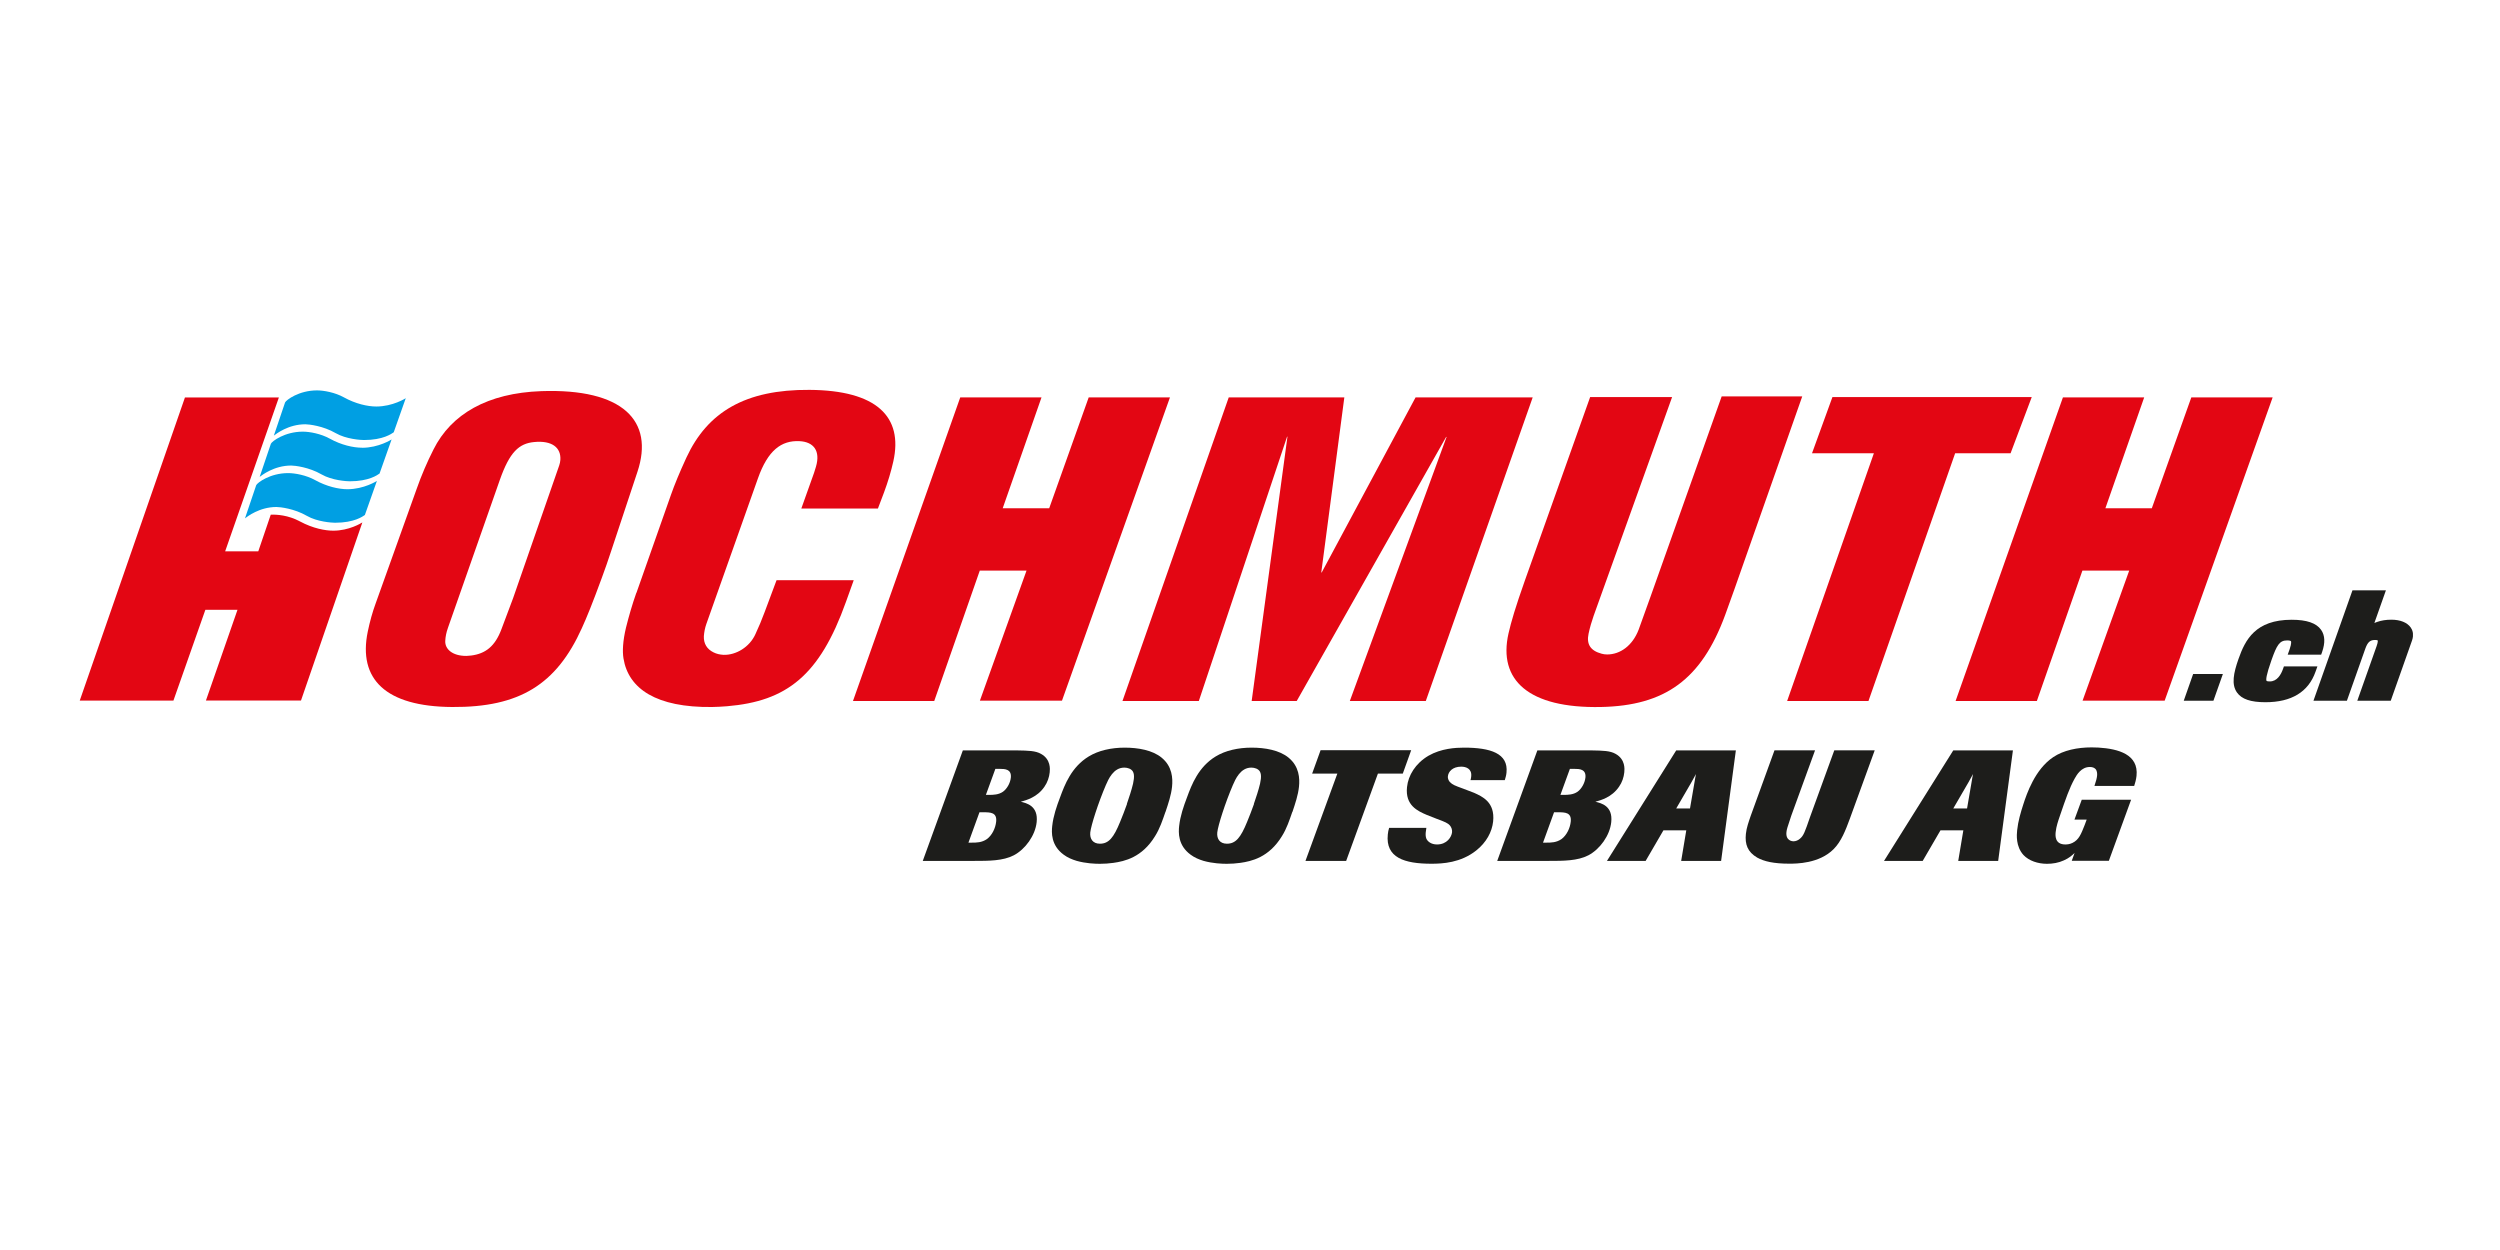 <?xml version="1.0" encoding="UTF-8"?><svg id="Ebene_1" xmlns="http://www.w3.org/2000/svg" xmlns:xlink="http://www.w3.org/1999/xlink" viewBox="0 0 396.85 198.43"><defs><style>.cls-1,.cls-2{fill-rule:evenodd;}.cls-1,.cls-3{fill:#e30613;}.cls-2,.cls-4{fill:#1d1d1b;}.cls-5{fill:#009fe3;}.cls-6{fill:none;}.cls-7{clip-path:url(#clippath-1);}.cls-8{clip-path:url(#clippath);}</style><clipPath id="clippath"><rect class="cls-6" x="12.65" y="61.89" width="370.38" height="75.25"/></clipPath><clipPath id="clippath-1"><rect class="cls-6" x="12.65" y="61.89" width="370.38" height="75.25"/></clipPath></defs><path class="cls-2" d="M157.99,122.05h.7c.82,0,1.91.03,1.77,1.39-.09.89-.64,1.81-1.25,2.24-.67.47-1.52.5-2.16.5h-.55l1.5-4.12h0ZM155.48,128.94h.62c1.14,0,2.18.02,2.03,1.49-.11,1.04-.65,2.16-1.46,2.76-.81.57-1.7.57-2.37.57h-.57l1.75-4.82h0ZM154.62,136.66c2.34,0,4.6,0,6.31-.89,1.81-.95,3.41-3.13,3.63-5.27.27-2.56-1.57-3.01-2.52-3.23.87-.25,2.61-.7,3.75-2.38.49-.7.76-1.52.84-2.29.05-.5.19-2.06-1.38-2.93-.87-.5-2.03-.52-3.74-.55h-8.67l-6.36,17.54h8.15Z"/><path class="cls-2" d="M178.9,127.62c-.35.97-.7,1.91-1.1,2.86-1.01,2.48-1.8,3.45-3.2,3.45-1.14,0-1.63-.79-1.53-1.79.12-1.12,1.27-4.72,2.48-7.53.39-.89,1.18-2.76,2.92-2.76.55,0,1.1.2,1.35.6.19.3.22.72.17,1.19-.03.25-.08.5-.13.77-.26,1.09-.62,2.14-.98,3.2M185.01,128.89c.44-1.32.9-2.66,1.04-4,.14-1.34.04-3.21-1.63-4.6-1.46-1.22-3.78-1.61-5.89-1.61s-4.15.45-5.69,1.39c-2.76,1.67-3.83,4.5-4.56,6.49-.55,1.44-1.08,2.98-1.25,4.55-.11,1.02-.22,3.08,1.83,4.57.6.45,1.31.75,2.04.97,1.47.42,2.96.47,3.7.47s1.42-.05,2.15-.15c1.74-.25,4.54-.84,6.61-4.25.75-1.19,1.18-2.51,1.64-3.83"/><path class="cls-2" d="M199.06,127.62c-.35.97-.7,1.91-1.1,2.86-1.01,2.48-1.8,3.45-3.2,3.45-1.14,0-1.63-.79-1.53-1.79.12-1.12,1.27-4.72,2.48-7.53.39-.89,1.18-2.76,2.92-2.76.55,0,1.1.2,1.35.6.19.3.22.72.17,1.19-.03.25-.08.5-.13.77-.26,1.09-.62,2.14-.98,3.2M205.16,128.89c.44-1.32.9-2.66,1.04-4,.14-1.34.04-3.21-1.63-4.6-1.46-1.22-3.78-1.61-5.89-1.61s-4.15.45-5.69,1.39c-2.76,1.67-3.83,4.5-4.56,6.49-.55,1.44-1.08,2.98-1.25,4.55-.11,1.02-.22,3.08,1.83,4.57.6.45,1.31.75,2.03.97,1.47.42,2.96.47,3.7.47s1.42-.05,2.15-.15c1.74-.25,4.54-.84,6.61-4.25.75-1.19,1.18-2.51,1.64-3.83"/><polygon class="cls-4" points="218.73 122.8 222.68 122.8 224.01 119.09 209.63 119.09 208.29 122.8 212.29 122.8 207.23 136.66 213.69 136.66 218.73 122.8 218.73 122.8"/><path class="cls-4" d="M228.13,130c1.24.47,1.7.65,2.03,1.04.22.25.38.65.34,1.07-.08.75-.8,1.94-2.39,1.94-.92,0-1.49-.47-1.69-.92-.12-.3-.13-.65-.1-.99.03-.25.08-.5.1-.72h-5.91c-.11.37-.17.62-.21,1.04-.38,3.68,2.62,4.65,6.92,4.65,1.79,0,4.64-.15,7.1-2.09,1.63-1.29,2.52-2.96,2.7-4.62.32-3.06-1.7-3.95-3.03-4.55l-1.7-.65c-1.44-.52-1.72-.65-2.06-.99-.21-.17-.44-.55-.39-.99.07-.7.71-1.52,2.12-1.52.72,0,1.71.3,1.58,1.54-.02.17-.03.32-.11.6h5.44c.12-.4.23-.75.27-1.19.32-3.06-2.54-3.97-6.74-3.97-1.32,0-3.62.12-5.65,1.29-2.07,1.22-3.21,3.13-3.4,4.97-.31,2.91,1.69,3.8,3.14,4.42l1.65.65h0Z"/><path class="cls-2" d="M249.2,122.05h.7c.82,0,1.91.03,1.77,1.39-.1.89-.64,1.81-1.25,2.24-.67.47-1.52.5-2.17.5h-.55l1.5-4.12h0ZM246.69,128.94h.62c1.14,0,2.18.02,2.03,1.49-.11,1.04-.65,2.16-1.46,2.76-.81.57-1.7.57-2.37.57h-.57l1.75-4.82h0ZM245.83,136.66c2.34,0,4.6,0,6.31-.89,1.81-.95,3.41-3.13,3.63-5.27.27-2.56-1.57-3.01-2.52-3.23.87-.25,2.61-.7,3.75-2.38.5-.7.76-1.52.84-2.29.05-.5.19-2.06-1.38-2.93-.87-.5-2.03-.52-3.75-.55h-8.67l-6.37,17.54h8.15Z"/><path class="cls-2" d="M266.08,128.34l2.4-4.13c.36-.62.46-.84.74-1.34-.12.67-.15.74-.24,1.34l-.71,4.13h-2.19ZM275.55,119.12h-9.47l-10.99,17.54h6.14l2.82-4.85h3.63l-.81,4.85h6.34l2.34-17.54h0Z"/><path class="cls-4" d="M291.17,119.12l-3.84,10.56c-.82,2.39-1.03,2.98-1.6,3.45-.27.25-.67.42-1.04.42-.12,0-1.26-.05-1.11-1.47.05-.45.12-.65.77-2.61l3.77-10.36h-6.44l-3.77,10.39c-.32.95-.67,1.89-.77,2.88-.17,1.64.27,2.86,1.79,3.75,1.1.62,2.66.97,5.09.97,1.12,0,4.75,0,7.05-2.31,1.22-1.22,1.91-3.03,2.57-4.82l3.95-10.86h-6.41Z"/><path class="cls-2" d="M310.06,128.34l2.4-4.13c.36-.62.46-.84.74-1.34-.12.67-.15.74-.24,1.34l-.71,4.13h-2.19ZM319.53,119.12h-9.47l-10.99,17.54h6.14l2.82-4.85h3.63l-.81,4.85h6.34l2.34-17.54h0Z"/><path class="cls-2" d="M330.45,126.97l-1.15,3.13h1.94l-.31.84c-.58,1.47-.92,2.36-1.94,2.86-.44.22-.87.25-1.14.25-1.74,0-1.58-1.52-1.53-1.99.09-.87.38-1.72.67-2.56.94-2.76,1.51-4.4,2.33-5.89.34-.6,1.04-1.86,2.43-1.86.47,0,.8.17.97.42.15.25.21.6.17.97-.04.4-.16.84-.42,1.62h6.31c.15-.47.3-.97.37-1.59.36-3.4-2.85-4.3-6.04-4.5-.35,0-.72-.03-1.09-.03-2.24,0-4.45.45-6.08,1.54-2.91,1.94-4.21,5.81-4.76,7.5-.41,1.27-.83,2.68-.98,4.12-.07.7-.24,2.56,1.01,3.93.87.92,2.29,1.39,3.73,1.39.89,0,1.83-.15,2.69-.55.83-.37,1.27-.77,1.69-1.17l-.45,1.24h5.89l3.53-9.69h-7.83Z"/><path class="cls-3" d="M12.65,111.21h14.88l5.07-14.41h5.1l-5.01,14.4h15.09l9.74-28.27c-.21.13-2.12,1.31-4.62,1.31-1.21,0-3.17-.33-5.29-1.47-1.87-1.01-3.72-1.11-4.63-1.07l-1.98,5.82h-5.26l8.53-24.43h-14.91l-16.7,48.12h0Z"/><polygon class="cls-3" points="135.4 111.28 148.3 111.28 155.53 90.58 162.95 90.58 155.55 111.22 168.58 111.22 185.72 63.08 172.82 63.08 166.55 80.68 159.17 80.68 165.33 63.08 152.43 63.08 135.4 111.28 135.4 111.28"/><polygon class="cls-3" points="178.18 111.28 190.3 111.28 204.31 69.32 204.37 69.32 198.69 111.28 205.84 111.28 229.56 69.36 229.63 69.36 214.27 111.28 226.33 111.28 243.3 63.08 224.71 63.08 209.81 90.87 209.74 90.87 213.4 63.08 195.05 63.08 178.18 111.28 178.18 111.28"/><path class="cls-3" d="M242.06,92.15c-1.51,4.27-2.18,6.56-2.6,8.4-1.68,7.41,3.18,11.91,14.68,11.68,10.14-.21,15.93-4.32,19.71-14.6.49-1.34.98-2.68,1.45-4.03l10.79-30.68h-12.79l-11.28,31.75-1.9,5.28c-.98,2.56-2.94,3.94-5,3.94-.31,0-.61-.04-.88-.12-1.77-.47-2.43-1.51-2.07-3.18.21-.98.49-1.95.81-2.85l12.45-34.71h-13.01l-10.36,29.12h0Z"/><polygon class="cls-3" points="287.64 71.95 297.46 71.95 283.69 111.28 296.6 111.28 310.36 71.95 319.16 71.95 322.52 63.03 290.88 63.03 287.64 71.95 287.64 71.95"/><g class="cls-8"><polygon class="cls-3" points="310.43 111.28 323.33 111.28 330.56 90.58 337.99 90.58 330.59 111.22 343.62 111.22 360.76 63.08 347.85 63.08 341.58 80.68 334.21 80.68 340.37 63.08 327.47 63.08 310.43 111.28 310.43 111.28"/><path class="cls-3" d="M101.01,94.11c-.65,1.84-1.18,3.68-1.64,5.52-.51,2.14-.58,3.76-.4,4.88.78,4.84,5.24,7.83,14.07,7.72.78-.01,1.58-.06,2.37-.12,9.48-.8,14.69-4.86,18.87-16.55l1.24-3.46h-12.25l-1.89,5.06c-.44,1.19-.93,2.37-1.48,3.54-.93,2.03-3.07,3.31-5.04,3.25-.58-.03-1.12-.15-1.59-.39-1.05-.51-1.59-1.4-1.54-2.57.05-.65.17-1.3.4-1.95l8.18-23.09c1.58-4.47,3.72-6.06,6.6-5.92,2.25.11,3.35,1.54,2.62,4.04l-.3.97-2.03,5.69h12.16l.97-2.56c.62-1.67,1.12-3.32,1.48-4.94,1.57-7.08-2.64-11.27-13.32-11.34-10.16-.07-16.17,3.5-19.53,10.75-1.12,2.43-1.89,4.32-2.44,5.88l-5.49,15.59h0Z"/><path class="cls-1" d="M71.09,99.71l8.26-23.55c1.55-4.39,3.02-5.76,5.44-5.99,2.81-.28,4.3.87,4.16,2.85-.02.28-.08.57-.18.86l-7.32,21.07-1.84,4.9c-1.02,2.75-2.54,3.92-4.82,4.21-.25.03-.49.04-.76.06-2.21.01-3.41-1.08-3.35-2.37.03-.68.17-1.36.41-2.03M59.61,95.85c-.48,1.31-.9,2.81-1.23,4.41-1.56,7.53,2.81,11.91,13.41,11.97,10.68.07,16.53-3.57,20.57-12.51.81-1.77,1.7-3.98,3.18-8.01.51-1.4,1.01-2.79,1.46-4.19l4.19-12.63c2.69-8.09-2.32-13.25-15.26-12.8-8.54.3-14.31,3.64-17.12,9.27-1.03,2.03-1.91,4.1-2.64,6.17l-6.56,18.32h0Z"/></g><path class="cls-5" d="M59.73,64.53c2.64,0,4.68-1.32,4.68-1.32l-1.91,5.41c-.34.23-1.67,1.23-4.73,1.23-.45,0-2.82-.13-4.49-1.1-1.97-1.14-4.23-1.4-4.81-1.4-2.72,0-4.65,1.54-5,1.8l1.78-5.26c.17-.39,2.2-1.92,5.07-1.92,1.07,0,2.86.32,4.28,1.11,1.82,1.01,3.73,1.45,5.14,1.45"/><path class="cls-5" d="M57.48,71.08c2.64,0,4.68-1.32,4.68-1.32l-1.91,5.41c-.34.23-1.67,1.23-4.73,1.23-.45,0-2.82-.13-4.49-1.1-1.97-1.14-4.23-1.4-4.81-1.4-2.72,0-4.65,1.54-5,1.8l1.78-5.26c.17-.39,2.2-1.92,5.07-1.92,1.07,0,2.86.32,4.28,1.11,1.82,1.01,3.73,1.44,5.14,1.44"/><path class="cls-5" d="M55.15,77.66c2.64,0,4.68-1.32,4.68-1.32l-1.91,5.41c-.34.23-1.67,1.23-4.73,1.23-.45,0-2.82-.13-4.49-1.1-1.97-1.14-4.23-1.4-4.81-1.4-2.72,0-4.65,1.54-5,1.8l1.78-5.26c.17-.39,2.2-1.92,5.07-1.92,1.07,0,2.86.32,4.28,1.11,1.82,1.01,3.73,1.45,5.14,1.45"/><polygon class="cls-4" points="346.65 111.23 351.36 111.23 352.86 106.99 348.14 106.99 346.65 111.23 346.65 111.23"/><g class="cls-7"><path class="cls-4" d="M367.86,105.78h-5.31l-.15.42c-.32.9-.94,1.97-2.08,1.97-.44,0-.52-.08-.52-.08-.12-.17-.08-.88.77-3.29.86-2.43,1.29-3.14,2.49-3.14.41,0,.57.08.6.12.02.02.15.26-.21,1.3l-.3.84h5.31l.15-.42c.51-1.46.46-2.64-.16-3.52-.76-1.08-2.29-1.6-4.67-1.6-5.76,0-7.37,3.19-8.43,6.19-.81,2.29-1.16,4.08-.25,5.36.74,1.05,2.17,1.54,4.51,1.54,4.14,0,6.82-1.63,7.95-4.83l.3-.84h0Z"/><path class="cls-4" d="M382.66,99.59c-.55-.78-1.66-1.22-3.05-1.22-.85,0-1.59.12-2.25.35-.15.05-.3.11-.45.17l1.83-5.18h-5.31l-6.19,17.52h5.31l2.92-8.26c.37-1.03.75-1.38,1.54-1.38.34,0,.43.07.43.07,0,.02.08.19-.17.89l-3.07,8.68h5.31l3.37-9.54c.35-.99.08-1.69-.21-2.1h0Z"/></g></svg>